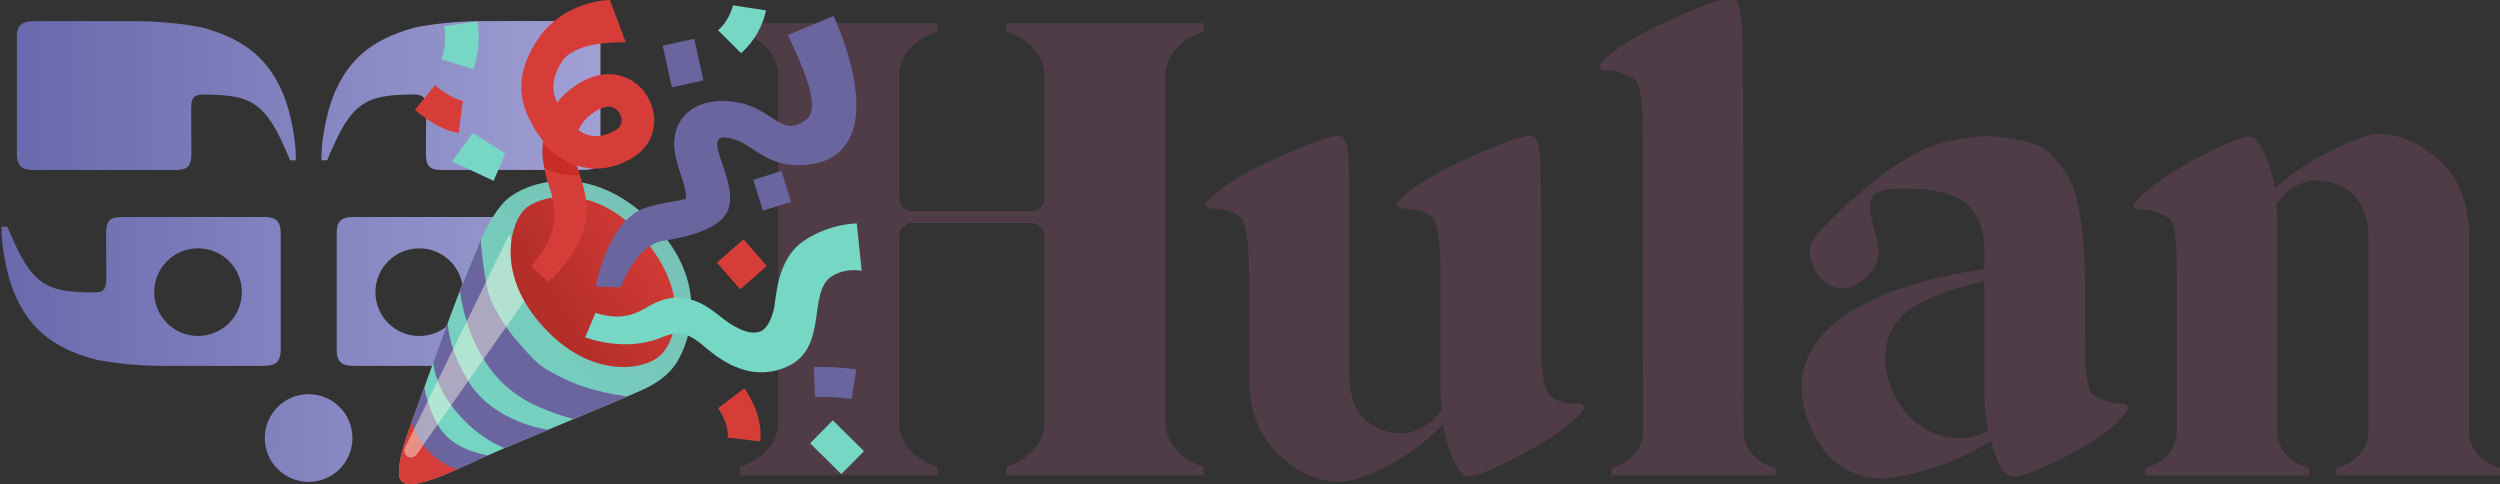 <?xml version="1.0" encoding="UTF-8"?>
<svg width="470px" height="91px" viewBox="0 0 470 91" version="1.1" xmlns="http://www.w3.org/2000/svg" xmlns:xlink="http://www.w3.org/1999/xlink">
    <rect x="0" y="0" width="470" height="91" fill="#333333" stroke="none"/>
    <title>Artboard Copy 3</title>
    <defs>
        <linearGradient x1="100%" y1="127.627%" x2="-113.685%" y2="127.627%" id="linearGradient-1">
            <stop stop-color="#A0A0D5" offset="0%"></stop>
            <stop stop-color="#6767AB" offset="100%"></stop>
        </linearGradient>
        <linearGradient x1="212.976%" y1="100%" x2="-5.554%" y2="100%" id="linearGradient-2">
            <stop stop-color="#A0A0D5" offset="0%"></stop>
            <stop stop-color="#6767AB" offset="100%"></stop>
        </linearGradient>
        <linearGradient x1="384.517%" y1="74.613%" x2="-305.192%" y2="50%" id="linearGradient-3">
            <stop stop-color="#A0A0D5" offset="0%"></stop>
            <stop stop-color="#6767AB" offset="100%"></stop>
        </linearGradient>
        <linearGradient x1="84.742%" y1="22.522%" x2="11.1%" y2="92.037%" id="linearGradient-4">
            <stop stop-color="#77C2B7" offset="0%"></stop>
            <stop stop-color="#75D7C4" offset="100%"></stop>
        </linearGradient>
        <linearGradient x1="91.961%" y1="23.632%" x2="25.909%" y2="65.157%" id="linearGradient-5">
            <stop stop-color="#D73D38" offset="0%"></stop>
            <stop stop-color="#B32D29" offset="100%"></stop>
        </linearGradient>
    </defs>
    <g id="Artboard-Copy-3" stroke="none" stroke-width="1" fill="none" fill-rule="evenodd">
        <g id="hulan-logo-text-dark-copy" transform="translate(0.31, -0.414)" fill-rule="nonzero">
            <g id="Group" transform="translate(0, 4.371)">
                <path d="M112.58,3.053 C112.58,10.533 112.58,17.873 112.58,24.933 C112.58,27.073 111.75,27.993 109.61,27.993 C100.87,27.993 91.66,27.993 82.68,27.993 C80.47,27.993 79.75,27.263 79.76,24.893 L79.8,16.483 C79.8,13.733 78.84,13.763 76.3,13.823 C69.26,14.003 66.11,14.983 62.4,23.423 C62.23,23.803 61.5,25.353 61.21,26.173 L60.13,26.173 L60.13,25.043 C60.13,23.843 60.65,17.813 62.75,13.133 C65.18,7.703 69.03,3.593 77.55,1.253 C80.55,0.583 85.56,0.033 90,0.013 C98.04,-0.017 106.38,0.013 109.29,0.013 C111.5,0.013 112.59,0.633 112.59,3.053 L112.58,3.053 Z" id="Path" fill="url(#linearGradient-1)"></path>
                <path d="M2.85,3.063 C2.85,10.543 2.85,17.883 2.85,24.943 C2.85,27.083 3.68,28.003 5.82,28.003 C14.56,28.003 23.77,28.003 32.75,28.003 C34.96,28.003 35.68,27.273 35.67,24.903 L35.63,16.493 C35.63,13.743 36.59,13.773 39.13,13.833 C46.17,14.013 49.32,14.993 53.03,23.433 C53.2,23.813 53.93,25.363 54.22,26.183 L55.3,26.183 L55.3,25.053 C55.3,23.853 54.78,17.823 52.68,13.143 C50.25,7.713 46.4,3.603 37.88,1.263 C34.88,0.593 29.87,0.043 25.43,0.023 C17.39,-0.007 9.05,0.023 6.14,0.023 C3.93,0.023 2.84,0.643 2.84,3.063 L2.85,3.063 Z" id="Path" fill="url(#linearGradient-2)"></path>
                <circle id="Oval" fill="url(#linearGradient-3)" cx="57.71" cy="78.393" r="8.24"></circle>
                <path d="M114.35,38.663 C114.05,39.483 113.32,41.033 113.16,41.413 C109.45,49.853 106.3,50.833 99.26,51.013 C96.73,51.073 95.76,51.103 95.76,48.353 L95.8,39.943 C95.81,37.563 95.09,36.843 92.88,36.843 C83.9,36.843 74.68,36.843 65.95,36.843 C63.8,36.843 62.98,37.763 62.98,39.903 C62.98,46.963 62.98,54.303 62.98,61.783 C62.98,64.213 64.07,64.823 66.28,64.823 C69.19,64.823 77.53,64.853 85.57,64.823 C90.01,64.803 95.02,64.253 98.02,63.583 C106.54,61.243 110.39,57.123 112.82,51.703 C114.92,47.013 115.44,40.983 115.44,39.793 L115.44,38.663 L114.36,38.663 L114.35,38.663 Z M78.51,59.213 C73.96,59.213 70.27,55.523 70.27,50.973 C70.27,46.423 73.96,42.733 78.51,42.733 C83.06,42.733 86.75,46.423 86.75,50.973 C86.75,55.523 83.06,59.213 78.51,59.213 Z" id="Shape" fill="url(#linearGradient-1)"></path>
                <path d="M-3.55271368e-15,38.663 L-3.55271368e-15,39.793 C-3.55271368e-15,40.993 0.52,47.023 2.62,51.703 C5.05,57.133 8.9,61.253 17.42,63.583 C20.42,64.253 25.43,64.803 29.87,64.823 C37.91,64.853 46.25,64.823 49.16,64.823 C51.37,64.823 52.46,64.203 52.46,61.783 C52.46,54.303 52.46,46.963 52.46,39.903 C52.46,37.763 51.63,36.843 49.49,36.843 C40.75,36.843 31.54,36.843 22.56,36.843 C20.35,36.843 19.63,37.573 19.64,39.943 L19.68,48.353 C19.68,51.103 18.72,51.073 16.18,51.013 C9.14,50.833 5.99,49.853 2.28,41.413 C2.11,41.033 1.38,39.483 1.09,38.663 L-3.55271368e-15,38.663 L-3.55271368e-15,38.663 Z M28.68,50.963 C28.68,46.413 32.37,42.723 36.92,42.723 C41.47,42.723 45.16,46.413 45.16,50.963 C45.16,55.513 41.47,59.203 36.92,59.203 C32.37,59.203 28.68,55.513 28.68,50.963 L28.68,50.963 Z" id="Shape" fill="url(#linearGradient-2)"></path>
            </g>
            <g id="Group" transform="translate(138.81, 0)" fill="#4F3C47">
                <path d="M87.17,6.324 C82.78,7.924 80.38,10.514 79.99,14.104 L79.99,80.434 C80.39,84.024 82.78,86.624 87.17,88.214 L87.17,89.774 L50.06,89.774 L50.06,88.214 C54.45,86.614 56.84,84.024 57.24,80.434 L57.24,44.754 C57.24,44.114 57,43.554 56.52,43.074 C56.04,42.594 55.48,42.354 54.84,42.354 L32.33,42.354 C31.69,42.354 31.13,42.594 30.65,43.074 C30.17,43.554 29.93,44.114 29.93,44.754 L29.93,80.434 C30.33,84.024 32.72,86.624 37.11,88.214 L37.11,89.774 L0,89.774 L0,88.214 C4.39,86.614 6.78,84.024 7.18,80.434 L7.18,14.104 C6.78,10.514 4.39,7.924 0,6.324 L0,4.764 L37.11,4.764 L37.11,6.324 C32.72,7.924 30.33,10.514 29.93,14.104 L29.93,37.694 C29.93,38.334 30.17,38.894 30.65,39.374 C31.13,39.854 31.69,40.094 32.33,40.094 L54.84,40.094 C55.48,40.094 56.04,39.854 56.52,39.374 C57,38.894 57.24,38.334 57.24,37.694 L57.24,14.104 C56.84,10.514 54.45,7.924 50.06,6.324 L50.06,4.764 L87.17,4.764 L87.17,6.324 L87.17,6.324 Z" id="Path"></path>
                <path d="M158.16,76.364 L158.88,77.084 C156.88,79.794 152.89,82.734 146.91,85.884 C140.92,89.034 137.41,90.374 136.37,89.894 C135.65,89.574 134.89,88.534 134.09,86.784 C133.29,85.034 132.65,82.834 132.18,80.204 C129.23,83.234 125.83,85.794 122,87.864 C118.17,89.944 115.06,90.974 112.66,90.974 C108.75,90.974 104.98,89.294 101.35,85.944 C97.72,82.594 95.82,77.884 95.66,71.814 L95.66,51.344 C95.66,46.474 95.26,43.304 94.46,41.824 C93.66,40.344 91.55,39.604 88.12,39.604 L87.4,38.884 C89.32,36.254 93.79,33.334 100.81,30.144 C107.83,26.954 111.9,25.594 113.02,26.074 C113.74,26.394 114.18,27.534 114.34,29.484 C114.5,31.444 114.58,34.734 114.58,39.364 L114.58,70.974 C114.58,74.644 115.52,77.374 117.39,79.174 C119.26,80.974 121.6,81.864 124.39,81.864 C127.02,81.864 129.54,80.424 131.93,77.554 C131.77,75.954 131.69,74.684 131.69,73.724 L131.69,51.334 C131.69,46.464 131.29,43.294 130.49,41.814 C129.69,40.334 127.57,39.594 124.14,39.594 L123.42,38.874 C125.34,36.244 129.8,33.324 136.83,30.134 C143.85,26.944 147.92,25.584 149.04,26.064 C149.76,26.384 150.2,27.524 150.36,29.474 C150.52,31.434 150.6,34.724 150.6,39.354 L150.6,64.614 C150.6,69.484 151,72.654 151.8,74.134 C152.6,75.614 154.71,76.344 158.14,76.344 L158.16,76.364 Z" id="Path"></path>
                <path d="M188.69,81.984 C189.01,85.094 191,87.254 194.68,88.454 L194.68,89.774 L163.79,89.774 L163.79,88.454 C167.46,87.254 169.46,85.104 169.78,81.984 L169.66,36.014 L169.66,26.674 C169.66,24.124 169.64,22.364 169.6,21.404 C169.56,20.444 169.44,19.294 169.24,17.934 C169.04,16.574 168.66,15.704 168.1,15.304 C167.54,14.904 166.78,14.524 165.83,14.164 C164.88,13.804 163.63,13.624 162.12,13.624 L161.4,12.904 C163.32,10.274 167.79,7.354 174.81,4.164 C181.83,0.974 185.9,-0.386 187.02,0.094 C188.06,0.574 188.58,4.964 188.58,13.264 L188.7,81.984 L188.69,81.984 Z" id="Path"></path>
                <path d="M214.43,90.364 C208.76,90.124 204.61,87.414 201.98,82.224 C198.87,75.994 198.79,70.494 201.74,65.704 C206.45,58.444 217.18,53.534 233.95,50.974 L233.95,47.384 C233.95,45.234 233.57,43.374 232.81,41.814 C232.05,40.254 231.19,39.124 230.24,38.404 C229.28,37.684 227.96,37.104 226.29,36.664 C224.61,36.224 223.26,35.984 222.22,35.944 C221.18,35.904 219.83,35.884 218.15,35.884 C215.68,35.884 214,36.244 213.12,36.964 C212.48,37.924 212.24,38.874 212.4,39.834 C212.56,40.794 212.88,42.164 213.36,43.964 C213.84,45.764 214.08,47.054 214.08,47.854 C214,49.694 213.14,51.304 211.51,52.704 C209.87,54.104 208.3,54.724 206.78,54.554 C205.26,54.554 203.95,53.774 202.83,52.224 C201.71,50.664 201.15,49.174 201.15,47.734 C201.15,46.534 201.55,45.504 202.35,44.624 C206.1,40.474 210.29,36.644 214.92,33.134 C219.55,29.624 223.98,27.504 228.21,26.794 C231.24,26.074 233.92,25.854 236.23,26.134 C238.54,26.414 240.58,26.754 242.34,27.154 C244.09,27.554 245.57,28.414 246.77,29.724 C247.97,31.044 248.96,32.404 249.76,33.794 C250.56,35.194 251.18,37.004 251.62,39.244 C252.06,41.484 252.38,43.734 252.58,46.004 C252.78,48.274 252.88,50.934 252.88,53.964 L252.88,63.304 C252.88,65.864 252.9,67.614 252.94,68.574 C252.98,69.534 253.1,70.694 253.3,72.044 C253.5,73.404 253.88,74.284 254.44,74.674 C255,75.074 255.76,75.454 256.72,75.814 C257.68,76.174 258.91,76.354 260.43,76.354 L261.15,77.074 C259.39,80.024 255.5,83.044 249.48,86.114 C243.45,89.184 239.84,90.444 238.65,89.884 C237.29,89.324 236.14,87.094 235.18,83.184 C234.22,83.824 233.46,84.304 232.9,84.624 C229.71,86.464 226.21,87.894 222.42,88.934 C218.63,89.974 215.97,90.454 214.46,90.374 L214.43,90.364 Z M233.82,81.864 C234.3,81.624 234.58,81.464 234.66,81.384 C234.18,79.234 233.94,76.674 233.94,73.724 L233.94,53.254 C228.75,54.374 224.48,55.884 221.13,57.804 C218.02,59.564 216.14,62.114 215.5,65.464 C214.86,68.814 215.66,72.404 217.89,76.244 C219.64,79.044 222,80.974 224.95,82.054 C227.9,83.134 230.86,83.074 233.81,81.874 L233.82,81.864 Z" id="Shape"></path>
                <path d="M325.05,81.984 C325.37,85.094 327.36,87.254 331.04,88.454 L331.04,89.774 L300.15,89.774 L300.15,88.454 C303.82,87.254 305.82,85.104 306.14,81.984 L306.14,45.234 C306.14,41.564 305.2,38.824 303.33,37.034 C301.45,35.234 299.12,34.344 296.33,34.344 C293.54,34.344 291.14,35.784 288.91,38.654 C288.91,39.054 288.93,39.654 288.97,40.454 C289.01,41.254 289.03,41.894 289.03,42.374 L289.03,82.004 C289.35,85.114 291.34,87.274 295.02,88.474 L295.02,89.794 L264.13,89.794 L264.13,88.474 C267.8,87.274 269.8,85.124 270.12,82.004 L270.12,52.794 C270.12,50.244 270.1,48.484 270.06,47.524 C270.02,46.564 269.9,45.414 269.7,44.054 C269.5,42.694 269.12,41.824 268.56,41.424 C268,41.024 267.24,40.644 266.29,40.284 C265.33,39.924 264.09,39.744 262.58,39.744 L261.86,39.024 C263.85,36.314 267.85,33.374 273.83,30.224 C279.82,27.074 283.33,25.734 284.37,26.214 C285.09,26.534 285.85,27.574 286.64,29.324 C287.44,31.084 288.08,33.234 288.56,35.784 C291.75,32.994 295.36,30.594 299.39,28.604 C303.42,26.614 306.31,25.614 308.07,25.614 C311.9,25.614 315.63,27.194 319.26,30.344 C322.89,33.494 324.83,38.064 325.07,44.054 L325.07,82.004 L325.05,81.984 Z" id="Path"></path>
            </g>
        </g>
        <g id="party-popper" transform="translate(74.991, 0)" fill-rule="nonzero">
            <path d="M14.817,86.466 C18.985,84.522 35.663,77.657 43.953,74.096 C46.192,73.136 49.448,71.881 51.791,68.789 C53.872,66.036 59.388,54.348 48.279,42.507 C37.005,30.486 25.391,33.805 21.05,36.89 C18.495,38.704 16.415,42.795 15.48,44.874 C11.531,53.659 5.901,69.756 3.61,76.085 C1.93,80.75 -1.198,88.605 0.498,90.45 C2.208,92.31 9.255,89.066 14.817,86.466 Z" id="Path" fill="url(#linearGradient-4)"></path>
            <path d="M6.561,81.383 C5.798,80.222 3.984,75.215 3.607,76.163 C1.795,80.721 -1.173,88.61 0.488,90.451 C1.903,92.019 7.117,90.077 11.889,87.791 C12.776,87.366 8.358,84.117 6.561,81.383 Z" id="Path" fill="#D73D38"></path>
            <g id="Group" transform="translate(2.444, 45.088)" fill="#6B659F">
                <path d="M12.934,0 C13.041,1.325 13.366,5.391 14.278,9.54 C14.901,12.387 17.996,16.962 19.3,18.458 C23.871,23.705 23.871,23.59 27.405,25.509 C33.409,28.767 40.613,29.433 40.613,29.433 L30.421,33.689 C30.421,33.689 26.706,32.833 22.663,30.839 C18.809,28.936 14.796,25.716 11.862,19.413 C10.593,16.68 9.856,14.031 9.43,11.93 C8.906,9.326 9.024,9.54 9.024,9.54 L12.934,0 Z" id="Path"></path>
                <path d="M6.727,15.624 C6.727,15.624 6.876,20.857 10.95,27.091 C15.723,34.384 25.641,35.727 25.641,35.727 L17.434,39.148 C17.434,39.148 11.946,37.325 7.241,30.892 C4.308,26.88 4.002,23.11 4.002,23.11 L6.727,15.624 Z" id="Path"></path>
                <path d="M2.316,27.723 C2.316,27.723 3.247,32.8 5.68,35.982 C8.575,39.78 14.323,40.518 14.323,40.518 L8.563,43.127 C8.563,43.127 5.136,42.371 2.316,38.794 C0.173,36.076 0,34.061 0,34.061 L2.316,27.723 Z" id="Path"></path>
            </g>
            <path d="M1.124,85.259 C0.969,84.917 0.969,84.529 1.131,84.194 L20.777,44 L24.009,55.985 L3.337,85.442 C2.782,86.264 1.532,86.157 1.124,85.259 L1.124,85.259 Z" id="Path" fill="#FFFDE7" opacity="0.44"></path>
            <path d="M26.324,60.51 C35.256,71.116 45.427,69.79 48.812,67.108 C52.205,64.419 54.884,55.177 45.99,44.746 C36.667,33.821 26.114,36.937 23.674,39.299 C21.235,41.661 18.127,50.781 26.324,60.51 Z" id="Path" fill="url(#linearGradient-5)"></path>
            <path d="M56.883,64.701 C53.562,61.984 51.794,62.469 49.421,63.432 C46.359,64.671 41.545,65.59 35.009,63.432 L36.976,58.811 C40.856,60.088 43.665,59.468 46.092,58.072 C49.214,56.281 53.485,53.825 60.129,59.267 C62.899,61.536 65.739,63.044 67.821,62.357 C69.336,61.865 70.14,59.662 70.545,57.908 C70.584,57.751 70.645,57.303 70.691,56.908 C71.058,54.168 71.671,48.256 76.186,45.232 C81.016,42 86.09,42 86.09,42 L87.009,50.898 C84.674,50.562 83.052,51.025 81.682,51.764 C76.523,54.564 81.016,65.313 72.987,68.927 C65.264,72.428 58.95,66.388 56.883,64.701 L56.883,64.701 Z" id="Path" fill="#75D7C4"></path>
            <path d="M28.15,53 L24.836,50.043 C30.921,43.277 29.318,38.306 28.15,34.687 C27.913,33.957 27.691,33.266 27.546,32.604 C27.027,30.263 26.92,28.226 27.081,26.447 C24.744,23.55 23.714,20.517 23.645,20.312 C22.225,16.032 23.294,11.859 25.745,7.944 C30.7,0 39.67,0 39.67,0 L42.663,7.974 C40.388,7.883 32.929,7.997 30.638,11.593 C27.745,16.123 29.646,18.921 29.783,19.24 C30.341,18.518 30.906,17.94 31.41,17.492 C35.067,14.261 38.243,13.797 40.266,13.98 C42.541,14.185 44.602,15.325 46.076,17.195 C47.687,19.248 48.351,21.916 47.839,24.341 C47.343,26.705 45.763,28.705 43.388,29.974 C39.243,32.194 35.792,31.89 33.479,31.122 C33.494,31.175 33.501,31.236 33.517,31.289 C33.601,31.669 33.769,32.201 33.967,32.817 C35.319,36.983 37.83,43.597 28.15,53 L28.15,53 Z M33.761,24.47 C34.204,24.79 34.67,25.056 35.151,25.246 C36.754,25.884 38.502,25.671 40.487,24.607 C41.655,23.984 41.793,23.315 41.839,23.094 C41.976,22.433 41.747,21.589 41.251,20.958 C40.816,20.403 40.312,20.114 39.708,20.054 C38.563,19.955 37.013,20.677 35.464,22.053 C34.723,22.714 34.158,23.528 33.761,24.47 Z" id="Shape" fill="#D73D38"></path>
            <path d="M41.755,54 L37.009,53.87 C37.009,53.87 39.264,41.139 46.563,39 C47.931,38.602 49.429,38.197 50.935,37.976 C51.829,37.838 53.243,37.632 53.938,37.372 C54.099,36.172 53.594,34.644 53.029,32.909 C52.586,31.564 52.127,30.181 51.882,28.668 C51.409,25.718 52.196,23.113 54.099,21.317 C56.422,19.139 60.175,18.444 64.41,19.407 C66.825,19.957 68.606,21.141 70.173,22.18 C72.412,23.671 73.719,24.427 76.455,22.585 C79.765,20.354 75.439,11.62 73.138,6.576 L81.721,3 C82.875,5.522 88.447,18.497 84.771,25.902 C83.533,28.393 81.4,30.044 78.603,30.663 C72.519,32.023 68.957,29.654 66.359,27.927 C65.128,27.109 64.05,26.467 62.881,26.131 C54.756,23.816 66.099,35.767 60.787,41.139 C57.6,44.356 49.811,45.205 49.307,45.327 C44.293,46.534 41.755,54 41.755,54 L41.755,54 Z" id="Path" fill="#6B659F"></path>
            <path d="M27.12,27 C26.975,28.573 26.906,29.51 27.341,31.555 C29.439,33 34.009,33 34.009,33 C33.81,32.421 33.635,31.92 33.559,31.563 C33.543,31.513 33.536,31.455 33.521,31.405 C28.874,29.231 27.12,27 27.12,27 L27.12,27 Z" id="Path" fill="#C92B27"></path>
            <polygon id="Path" fill="#75D7C4" points="17.807 34 10.009 30.353 13.893 25 20.009 28.863"></polygon>
            <path d="M11.227,25 C7.37,24.458 3.44,21.038 3.009,20.649 L6.8,16 C7.947,17.015 10.38,18.718 12.009,18.947 L11.227,25 Z" id="Path" fill="#D73D38"></path>
            <path d="M14.003,13 L8.009,11.142 C8.695,9.157 8.876,7.015 8.522,4.948 L14.753,4 C15.265,7 15.005,10.112 14.003,13 L14.003,13 Z" id="Path" fill="#75D7C4"></path>
            <polygon id="Path" fill="#6B659F" transform="translate(53.421, 11.849) rotate(-12.339) translate(-53.421, -11.849)" points="50.387 7.845 56.454 7.845 56.454 15.853 50.387 15.853"></polygon>
            <path d="M64.336,10 L60.009,5.696 C62.275,3.674 62.794,1.03 62.794,1 L69.009,1.956 C68.93,2.422 68.136,6.615 64.336,10 L64.336,10 Z" id="Path" fill="#75D7C4"></path>
            <polygon id="Path" fill="#6B659F" transform="translate(70.176, 35.873) rotate(-17.355) translate(-70.176, -35.873)" points="67.4 32.84 72.951 32.84 72.951 38.906 67.4 38.906"></polygon>
            <path d="M67.94,83 L61.818,82.266 C62.08,80.057 60.455,77.348 60.009,76.747 L64.937,73 C65.306,73.492 68.517,77.996 67.94,83 L67.94,83 Z" id="Path" fill="#D73D38"></path>
            <path d="M85.105,75 C82.833,74.684 80.508,74.558 78.214,74.635 L78.009,69.024 C80.675,68.939 83.373,69.08 86.009,69.452 L85.105,75 Z" id="Path" fill="#6B659F"></path>
            <polygon id="Path" fill="#75D7C4" transform="translate(82.376, 84.079) rotate(-45.365) translate(-82.376, -84.079)" points="79.343 79.957 85.41 79.957 85.41 88.2 79.343 88.2"></polygon>
            <polygon id="Path" fill="#D73D38" transform="translate(64.474, 49.689) rotate(48.828) translate(-64.474, -49.689)" points="61.145 46.36 67.803 46.36 67.803 53.018 61.145 53.018"></polygon>
        </g>
    </g>
</svg>